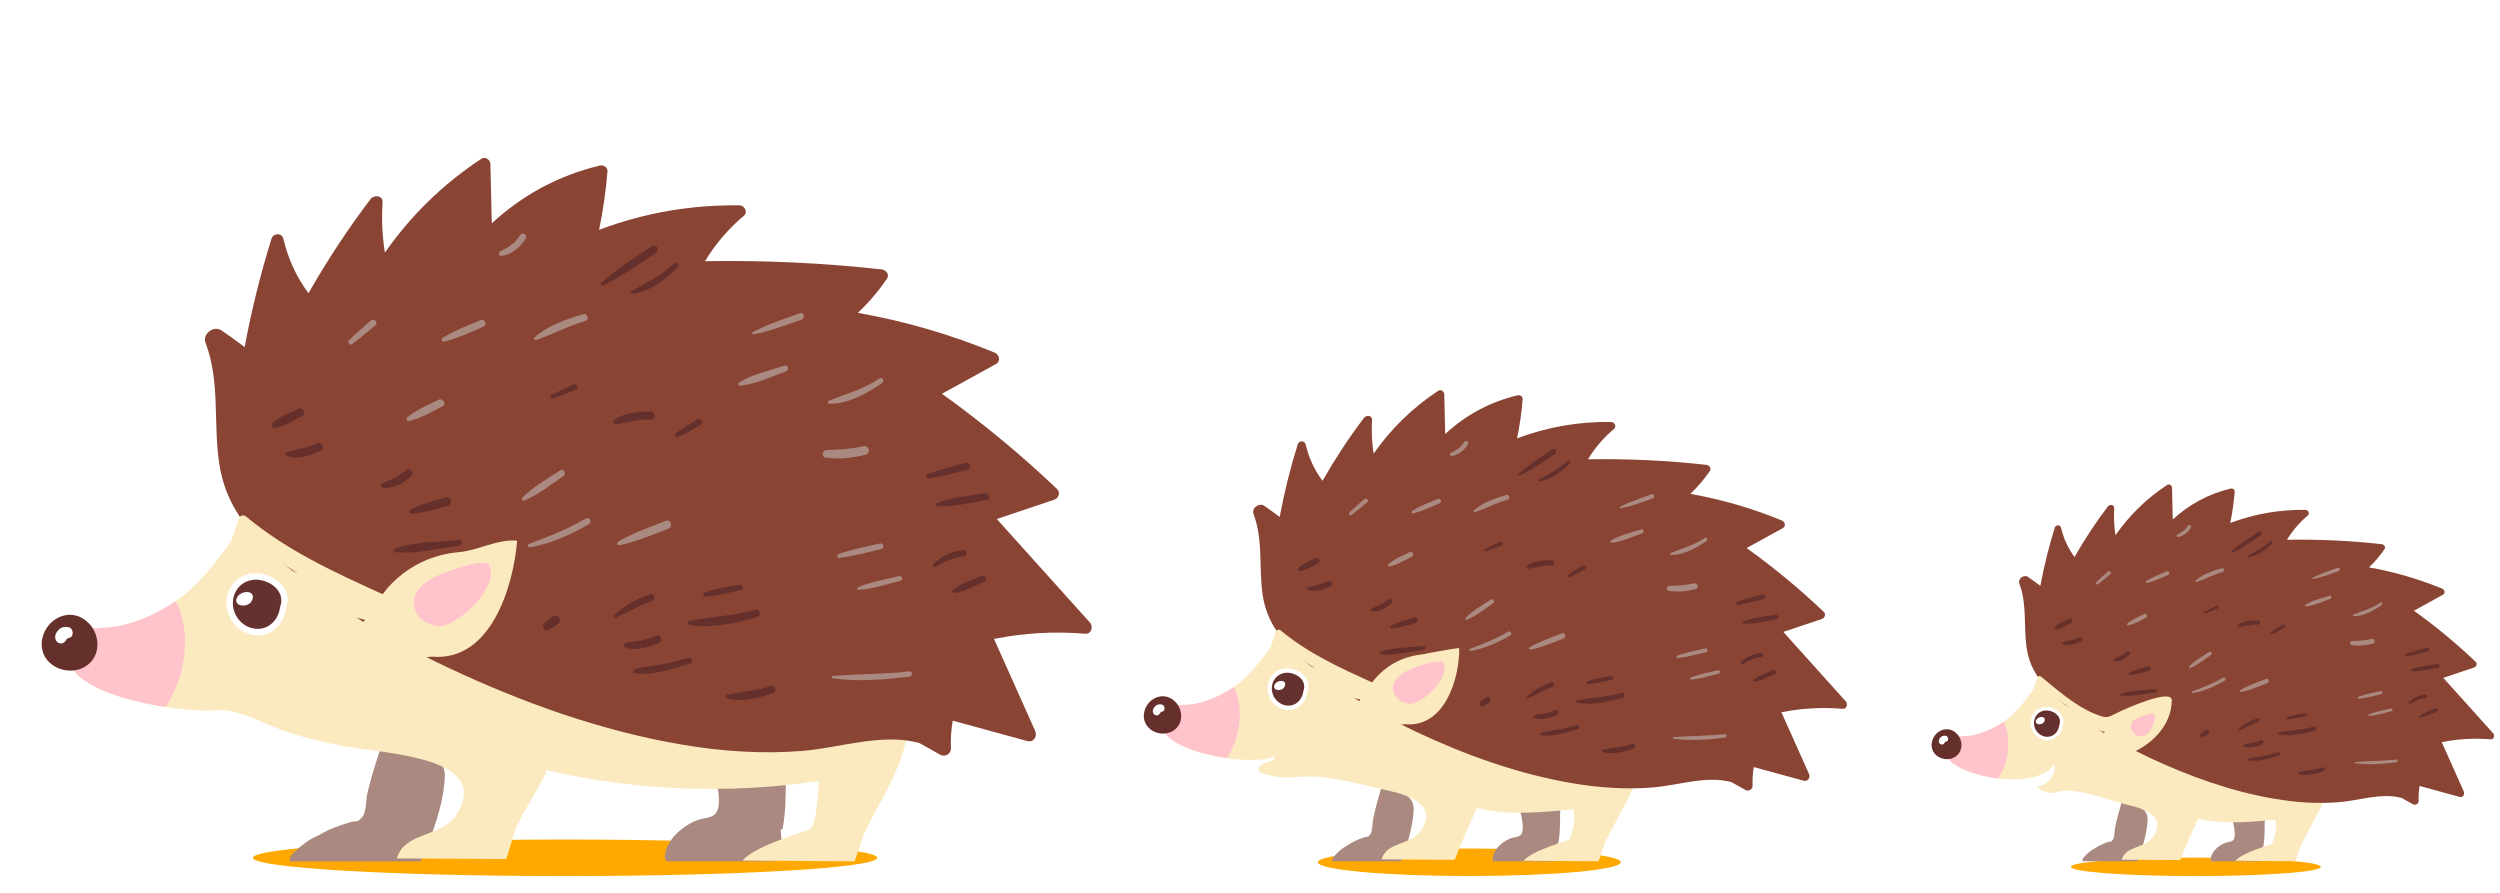 <?xml version="1.0" encoding="UTF-8"?> <svg xmlns="http://www.w3.org/2000/svg" xmlns:xlink="http://www.w3.org/1999/xlink" version="1.1" x="0px" y="0px" width="420px" height="150px" viewBox="0 0 420 150" style="enable-background:new 0 0 420 150;" xml:space="preserve"> <style type="text/css"> .Ð¢ÐµÐ½Ñ{fill:none;} .ÐÐ½ÐµÑÐ½ÐµÐµ_x0020_ÑÐ²ÐµÑÐµÐ½Ð¸Ðµ_x0020_5_x0020_pt_x002E_{fill:none;} .Ð¡Ð¸Ð½Ð¸Ð¹_x0020_Ð½ÐµÐ¾Ð½{fill:none;stroke:#8AACDA;stroke-width:7;stroke-linecap:round;stroke-linejoin:round;} .ÐÑÐ´ÐµÐ»ÐµÐ½Ð¸Ðµ_x0020_Ð¶ÐµÐ»ÑÑÐ¼{fill:url(#SVGID_1_);stroke:#FFFFFF;stroke-width:0.363;stroke-miterlimit:1;} .ÐÐ¶Ð°Ð¹Ð²_GS{fill:#FFDD00;} .ÐÐ»Ð¸ÑÐ°_GS{fill:#A6D0E4;} .st0{display:none;} .st1{display:inline;fill:url(#SVGID_2_);} .st2{fill:#FFA900;} .st3{fill:#AA8980;} .st4{fill:#FBEABF;} .st5{fill:#8A4434;} .st6{fill:#65302C;} .st7{fill:#FFC3CB;} .st8{fill:#FFFFFF;} .st9{fill:#65312E;} </style> <linearGradient id="SVGID_1_" gradientUnits="userSpaceOnUse" x1="0" y1="0" x2="6.123234e-17" y2="-1"> <stop offset="0" style="stop-color:#656565"></stop> <stop offset="0.618" style="stop-color:#1B1B1B"></stop> <stop offset="0.629" style="stop-color:#545454"></stop> <stop offset="0.983" style="stop-color:#3E3E3E"></stop> </linearGradient> <g id="Слой_1" class="st0"> <linearGradient id="SVGID_2_" gradientUnits="userSpaceOnUse" x1="184.806" y1="30.194" x2="163.398" y2="110.474"> <stop offset="0" style="stop-color:#B39609"></stop> <stop offset="1" style="stop-color:#588A23"></stop> </linearGradient> <path class="st1" d="M343.63,147.97c0,0-2.25,0.57-3.8,1.79c-0.2-1.71-1.64-3.46-2.31-4.2c0.21-1.98-0.16-3.9-0.16-3.9 s-2.41,0.41-4.34,1.55c-0.73-2.63-3.89-5.01-3.89-5.01s-0.72,0.93-1.38,2.21c0.31-1.62,0.13-3.23,0.13-3.23s-0.99,0.09-2.15,0.43 c1.39-1.87,0.99-5.48,0.99-5.48c0,0-0.63,0.05-1.49,0.26c-0.86,0.21-1.93,0.57-2.79,1.14c-0.07-1.27-0.35-2.31-0.35-2.31 s-0.82,0.2-1.8,0.62c0.44-0.64,0.69-1.13,0.69-1.13s-1.22-0.64-2.69-0.99c-0.82-0.2-1.72-0.3-2.52-0.14 c0.47-0.69,0.74-1.22,0.74-1.22s-1.82-0.96-3.67-1.16c0.18-1.93-0.51-4.05-0.51-4.05s-2.2,0.67-3.67,1.97 c-0.28-1.71-1.79-3.43-2.49-4.14c0.06-1-0.03-1.99-0.13-2.72c-0.11-0.72-0.23-1.19-0.23-1.19s-2.39,0.56-4.26,1.82 c-0.89-2.56-4.21-4.72-4.21-4.72s-0.66,0.97-1.25,2.29c0.21-1.63-0.06-3.22-0.06-3.22s-0.99,0.15-2.13,0.56 c1.28-1.94,0.65-5.5,0.65-5.5s-2.54,0.39-4.18,1.62c-0.13-1.28-0.46-2.32-0.46-2.32s-0.8,0.24-1.75,0.71 c0.4-0.67,0.63-1.17,0.63-1.17s-1.24-0.6-2.71-0.89c-0.82-0.16-1.74-0.19-2.53,0.01c0.43-0.71,0.66-1.26,0.66-1.26 s-1.88-0.83-3.75-0.92c0.06-1.93-0.76-3.99-0.76-3.99s-2.16,0.81-3.56,2.2c-0.39-1.68-2.01-3.29-2.75-3.95 c-0.01-2-0.59-3.88-0.59-3.88s-2.33,0.66-4.11,2.01c-0.51-1.27-1.59-2.44-2.59-3.24c-0.99-0.8-1.86-1.28-1.86-1.28 s-0.6,1-1.11,2.35c0.11-1.63-0.26-3.19-0.26-3.19s-0.98,0.21-2.1,0.7c1.16-2.01,0.32-5.51,0.32-5.51c0,0-2.52,0.55-4.09,1.88 c-0.21-1.27-0.6-2.28-0.6-2.28s-0.78,0.29-1.71,0.82c0.36-0.69,0.55-1.21,0.55-1.21s-1.28-0.52-2.77-0.71 c-0.83-0.11-1.73-0.12-2.51,0.13c0.38-0.74,0.59-1.3,0.59-1.3s-0.47-0.19-1.18-0.38c-0.71-0.19-1.64-0.4-2.58-0.38 c-0.05-1.93-1-3.92-1-3.92s-2.12,0.94-3.43,2.42c-0.49-1.65-2.21-3.14-3-3.76c-0.13-1.99-0.83-3.82-0.83-3.82c0,0-2.3,0.81-4,2.27 c-1.17-2.47-4.68-4.29-4.68-4.29s-0.54,1.04-0.97,2.42c0.01-0.83-0.09-1.63-0.21-2.23c-0.12-0.59-0.23-0.97-0.23-0.97 s-0.97,0.27-2.06,0.83c1.04-2.08-0.02-5.51-0.02-5.51s-2.49,0.71-3.97,2.13c-0.29-1.25-0.74-2.23-0.74-2.23s-0.77,0.34-1.66,0.92 c0.32-0.71,0.48-1.24,0.48-1.24s-1.31-0.43-2.81-0.53c-0.84-0.05-1.74,0-2.5,0.29c0.34-0.76,0.51-1.33,0.51-1.33 s-1.95-0.64-3.8-0.53c-0.08-0.97-0.38-1.95-0.66-2.69c-0.28-0.74-0.55-1.21-0.55-1.21s-2.06,1.07-3.28,2.63 c-0.59-1.61-2.4-2.99-3.23-3.56c-0.25-1.98-1.06-3.76-1.06-3.76s-2.24,0.95-3.85,2.52c-1.32-2.39-4.94-3.98-4.94-3.98 s-0.48,1.07-0.82,2.48c-0.08-1.65-0.62-3.18-0.62-3.18s-0.24,0.08-0.6,0.23c-0.37,0.16-0.87,0.4-1.4,0.71 c0.91-2.14-0.36-5.49-0.36-5.49s-2.44,0.86-3.84,2.37c-0.36-1.23-0.88-2.18-0.88-2.18s-0.74,0.38-1.6,1.02 c0.27-0.73,0.4-1.27,0.4-1.27s-1.34-0.35-2.84-0.36c-0.84,0-1.74,0.1-2.48,0.44c0.29-0.78,0.43-1.36,0.43-1.36 s-1.98-0.52-3.83-0.29c-0.14-0.97-0.5-1.93-0.83-2.65c-0.33-0.72-0.63-1.18-0.63-1.18s-1.99,1.19-3.11,2.82 c-0.69-1.58-2.58-2.84-3.44-3.35c-0.38-1.96-1.29-3.69-1.29-3.69s-2.18,1.09-3.69,2.75c-1.47-2.31-5.18-3.67-5.18-3.67 s-0.41,1.1-0.67,2.52c-0.09-0.82-0.29-1.61-0.48-2.18c-0.19-0.57-0.35-0.93-0.35-0.93s-0.93,0.39-1.94,1.07 c0.78-2.19-0.7-5.47-0.7-5.47s-2.38,1-3.68,2.6c-0.44-1.21-1.01-2.13-1.01-2.13s-0.72,0.43-1.53,1.12 c0.23-0.75,0.32-1.29,0.32-1.29s-1.35-0.27-2.85-0.18c-0.84,0.05-1.72,0.21-2.44,0.59c0.24-0.79,0.34-1.38,0.34-1.38 s-0.5-0.1-1.23-0.16c-0.73-0.05-1.68-0.09-2.61,0.11c-0.41-1.89-1.71-3.68-1.71-3.68s-1.91,1.31-2.92,3 c-0.79-1.53-2.75-2.69-3.64-3.15c-0.5-1.94-1.52-3.61-1.52-3.61s-2.11,1.22-3.5,2.96c-0.81-1.1-2.14-1.97-3.31-2.5 c-1.16-0.53-2.11-0.79-2.11-0.79s-0.34,1.12-0.5,2.55c-0.29-1.61-1.03-3.04-1.03-3.04s-0.9,0.44-1.87,1.18 c0.64-2.24-1.04-5.43-1.04-5.43c0,0-2.31,1.14-3.5,2.81c-0.51-1.18-1.14-2.07-1.14-2.07s-0.69,0.47-1.46,1.21 c0.18-0.76,0.24-1.31,0.24-1.31s-1.36-0.19-2.85-0.02c-0.84,0.11-1.71,0.34-2.41,0.78c0.19-0.81,0.25-1.4,0.25-1.4 s-2.04-0.23-3.85,0.25c-0.52-1.87-1.93-3.59-1.93-3.59s-1.81,1.42-2.72,3.17c-0.88-1.49-2.91-2.54-3.82-2.95 c-0.31-0.95-0.74-1.84-1.1-2.48c-0.36-0.63-0.64-1.03-0.64-1.03s-2.03,1.37-3.32,3.22c-1.76-2.08-5.62-2.92-5.62-2.92 s-0.27,1.14-0.34,2.58c-0.39-1.6-1.22-2.99-1.22-2.99s-0.87,0.49-1.78,1.29c0.49-2.27-1.38-5.38-1.38-5.38c0,0-0.56,0.31-1.25,0.87 c-0.69,0.55-1.52,1.31-2.07,2.19c-0.59-1.13-1.28-1.97-1.28-1.97s-0.66,0.52-1.38,1.31c0.13-0.77,0.15-1.32,0.15-1.32 s-1.38-0.08-2.86,0.2c-0.83,0.16-1.68,0.44-2.35,0.91c0.14-0.82,0.16-1.41,0.16-1.41S64.19,9.43,62.42,10 c-0.64-1.86-2.17-3.46-2.17-3.46s-1.72,1.55-2.51,3.36c-0.98-1.42-3.08-2.31-4.02-2.65c-0.75-1.86-1.98-3.38-1.98-3.38 s-1.93,1.48-3.09,3.39c-0.94-1.01-2.39-1.63-3.61-2.01c-1.22-0.38-2.2-0.52-2.2-0.52s-0.19,1.16-0.16,2.6 c-0.5-1.56-1.42-2.89-1.42-2.89S40.43,5,39.57,5.86c0.34-2.3-1.75-5.26-1.75-5.26s-2.14,1.42-3.1,3.24 c-0.66-1.11-1.41-1.88-1.41-1.88s-0.62,0.56-1.29,1.41c0.08-0.78,0.06-1.33,0.06-1.33s-1.38,0.01-2.84,0.4 c-0.82,0.22-1.65,0.56-2.28,1.07c0.08-0.83,0.06-1.42,0.06-1.42s-2.05,0.02-3.78,0.72c-0.39-0.89-0.98-1.73-1.49-2.33 c-0.5-0.6-0.91-0.97-0.91-0.97s-1.61,1.66-2.27,3.52c-1.08-1.35-3.23-2.09-4.19-2.37c-0.87-1.8-2.21-3.24-2.21-3.24 s-1.82,1.6-2.84,3.61c-2.03-1.81-5.98-2.1-5.98-2.1S3.25,0.09,3.39,1.53C2.96,0.46,2.34-0.47,2-0.94V150h341.97 c-0.02-0.26-0.04-0.51-0.07-0.73C343.78,148.5,343.63,147.97,343.63,147.97z"></path> </g> <g id="Слой_2"> <g> <g> <path class="st2" d="M42.49,144.11c0,1.69,23.48,3.07,52.44,3.07s52.44-1.37,52.44-3.07s-23.48-3.07-52.44-3.07 S42.49,142.41,42.49,144.11z"></path> <g> <path class="st3" d="M116.71,137.95c1.91-0.85,3.76-0.15,4.03-2.74c0.26-2.41-0.86-5.7-1.22-8.12c-0.12-0.75,0.3-1.47,1.14-1.49 c2.69-0.04,5.41-0.17,8.1-0.13c1.04,0.02,2.02-0.02,2.71,0.85c0.93,1.14,0.54,3.07,0.54,4.39c0.01,2.77-0.01,5.52-0.47,8.24 c-0.04,0.25-0.19,0.4-0.39,0.49c0.11,1.28,0.21,2.55,0.34,3.82c0.03,0.33-0.29,0.65-0.62,0.7c-0.1,0.36-0.38,0.65-0.77,0.74 h-18.08c-0.21-0.2-0.36-0.48-0.34-0.78C111.91,141.23,114.36,139,116.71,137.95z"></path> <path class="st3" d="M49.15,143.44c1.4-1.41,2.83-2.48,4.51-3.17c1.48-0.93,3.12-1.51,5.13-2.13c1.25-0.39,1.09,0.26,2.1-0.91 c0.63-0.73,0.62-3.12,0.85-4.05c0.7-2.96,1.63-5.83,2.63-8.7c0.26-0.74,0.95-0.96,1.64-0.66c3.2,1.37,8.91,2.48,8.72,6.72 c-0.2,4.6-2.1,9.74-4.05,14.17H48.67C48.64,144.27,48.78,143.81,49.15,143.44z"></path> <path class="st4" d="M12.85,106.68c1.22-1.65,4.64-0.8,8.09-1.72c4.22-1.13,8.18-3.26,11.39-6.23 c6.66-6.15,10.15-15.58,17.9-20.31c13.35-8.17,35.33-2.95,49.36,0.33c15.61,3.64,34.3,8,45.29,20.7 c5.35,6.19,8.85,15.54,7.56,23.76c-0.96,6.07-4.45,11.02-7.07,16.44c-0.53,1.11-1.09,3.29-1.81,5.05l-18.81-0.12 c2.29-2.73,11.38-5.03,11.57-5.42c0.96-2.05,1.05-5.29,1.26-7.95c-15.37,2.26-30.81,1.63-45.9-1.84 c0.07,0.18,0.08,0.41-0.04,0.63c-1.55,3.08-3.51,5.99-4.94,9.11c-0.48,1.03-1.03,3.53-1.67,5.21l-18.37-0.11 c1.38-4.6,7.52-3.4,10.05-7.42c6.32-10.04-13.59-10.22-19.72-11.56c-3.52-0.77-7.05-1.55-10.4-2.87 c-3.51-1.39-7.02-3.41-10.78-3.02C31.2,119.83,5.32,116.64,12.85,106.68z"></path> <path class="st5" d="M37.2,55.5c1.33,0.9,2.61,1.85,3.9,2.81c1.15-6.16,2.65-12.25,4.52-18.23c0.29-0.93,1.72-1.02,1.97,0 c0.83,3.43,2.18,6.4,4.23,9.18c3.15-5.49,6.59-10.77,10.43-15.81c0.58-0.77,2.09-0.65,2.02,0.55c-0.18,2.88-0.05,5.65,0.39,8.44 c4.38-6.26,9.77-11.52,16.2-15.76c0.67-0.44,1.51,0.15,1.53,0.88c0.08,3.32,0.15,6.64,0.23,9.96 c5.18-4.78,11.21-8.04,18.17-9.71c0.59-0.14,1.32,0.29,1.27,0.97c-0.27,3.33-0.74,6.58-1.41,9.83 c7.62-2.86,15.43-4.22,23.61-4.11c0.82,0.01,1.42,1.14,0.72,1.74c-2.64,2.24-4.77,4.73-6.54,7.64 c9.93-0.17,19.81,0.29,29.68,1.38c0.71,0.08,1.38,0.84,0.89,1.56c-1.46,2.13-3.05,4-4.88,5.74c7.89,1.4,15.52,3.61,22.95,6.67 c0.78,0.32,1.12,1.44,0.25,1.92c-3.03,1.67-6.06,3.33-9.08,5c6.81,4.9,13.26,10.21,19.34,16.01c0.61,0.58,0.27,1.54-0.47,1.79 c-3.22,1.08-6.44,2.16-9.66,3.24c5.22,5.81,10.45,11.61,15.67,17.42c0.58,0.64,0.23,1.94-0.77,1.86 c-5.22-0.43-10.27-0.15-15.37,0.87l6.92,15.45c0.4,0.89-0.26,2-1.31,1.71c-4.18-1.14-8.36-2.28-12.54-3.43 c-0.27,1.55-0.37,3.11-0.3,4.68c0,0.93-1.02,1.49-1.81,1.04c-1.16-0.65-2.33-1.31-3.49-1.96c-6.23-1.72-13.24,0.78-19.55,1.31 c-6.77,0.57-13.51,0.1-20.2-1.02c-13.61-2.29-26.93-7.07-39.4-12.94c-11.27-5.31-22.37-12.09-31.28-20.9 c-3.9-3.86-6.42-8.07-7.22-13.55c-0.99-6.75,0.19-13.64-2.28-20.15C33.95,56.09,35.93,54.64,37.2,55.5z"></path> <path class="st3" d="M138.83,75.62c2.1-0.08,4.17-0.18,6.22-0.66c0.93-0.22,1.32,1.2,0.39,1.43c-2.25,0.56-4.49,0.82-6.78,0.47 C137.94,76.75,138.16,75.65,138.83,75.62z"></path> <path class="st3" d="M139.28,67.31c2.95-1.2,5.78-1.89,8.47-3.73c0.47-0.32,0.9,0.44,0.44,0.76c-2.47,1.74-5.72,3.54-8.84,3.49 C139.03,67.82,139.02,67.42,139.28,67.31z"></path> <path class="st3" d="M124.22,64.23c2.2-1.39,5.1-1.98,7.56-2.8c0.62-0.2,0.87,0.76,0.27,0.97c-2.44,0.86-5.08,2.14-7.67,2.39 C124.06,64.82,123.99,64.37,124.22,64.23z"></path> <path class="st3" d="M89.81,56.67c2.24-2,5.34-3.05,8.18-3.89c0.75-0.22,1.07,0.95,0.32,1.16c-2.86,0.81-5.44,2.22-8.23,3.19 C89.82,57.22,89.61,56.85,89.81,56.67z"></path> <path class="st3" d="M74.38,56.74c2.05-1.23,4.23-2.07,6.43-2.99c0.62-0.26,1.09,0.83,0.46,1.1c-2.19,0.95-4.31,1.94-6.62,2.56 C74.26,57.52,74.02,56.96,74.38,56.74z"></path> <path class="st3" d="M58.64,57.15c1.17-1.16,2.42-2.23,3.66-3.3c0.54-0.46,1.32,0.32,0.78,0.78c-1.29,1.1-2.57,2.18-3.93,3.19 C58.76,58.11,58.3,57.48,58.64,57.15z"></path> <path class="st3" d="M140.89,93.08c2.23-0.8,4.61-1.23,6.92-1.77c0.61-0.14,0.88,0.8,0.26,0.94c-2.35,0.54-4.7,1.2-7.1,1.47 C140.59,93.77,140.56,93.2,140.89,93.08z"></path> <path class="st3" d="M144.11,98.7c2.14-0.99,4.66-1.35,6.94-1.92c0.52-0.13,0.74,0.67,0.22,0.8c-2.29,0.55-4.7,1.4-7.05,1.51 C144.02,99.11,143.92,98.79,144.11,98.7z"></path> <path class="st3" d="M139.91,113.56c4.29-0.34,8.58-0.27,12.86-0.77c0.58-0.07,0.57,0.84,0,0.9c-4.26,0.48-8.66,0.89-12.92,0.26 C139.61,113.92,139.7,113.57,139.91,113.56z"></path> <path class="st3" d="M103.84,90.99c2.53-1.49,5.33-2.42,8.06-3.49c0.83-0.32,1.2,1.02,0.37,1.33c-2.7,1.02-5.35,2.18-8.18,2.76 C103.74,91.66,103.51,91.19,103.84,90.99z"></path> <path class="st3" d="M88.88,91.38c3.28-1.22,6.5-2.49,9.53-4.27c0.6-0.35,1.15,0.58,0.55,0.93c-3.1,1.8-6.37,3.27-9.91,3.92 C88.65,92.03,88.51,91.51,88.88,91.38z"></path> <path class="st3" d="M87.76,83.62c1.78-1.87,4.2-3.16,6.33-4.59c0.59-0.4,1.14,0.56,0.56,0.95c-2.12,1.44-4.22,3.17-6.61,4.12 C87.76,84.21,87.57,83.81,87.76,83.62z"></path> <path class="st3" d="M68.39,70.14c1.5-1.31,3.52-2.08,5.29-2.98c0.74-0.37,1.39,0.75,0.65,1.11c-1.78,0.87-3.64,2.05-5.59,2.46 C68.42,70.79,68.11,70.38,68.39,70.14z"></path> <path class="st3" d="M84,42.26c1.38-0.7,2.58-1.39,3.38-2.76c0.36-0.62,1.32-0.05,0.95,0.56c-0.89,1.47-2.38,2.78-4.14,2.93 C83.81,43.02,83.66,42.43,84,42.26z"></path> <path class="st3" d="M126.44,55.82c2.48-1.36,5.29-2.22,7.94-3.19c0.67-0.24,0.97,0.84,0.29,1.07c-2.64,0.9-5.34,1.98-8.09,2.47 C126.39,56.2,126.24,55.93,126.44,55.82z"></path> <path class="st6" d="M157.5,84.47c2.53-0.95,5.36-1.18,8.01-1.62c0.74-0.12,1.06,1.01,0.31,1.14c-2.69,0.45-5.49,1.18-8.24,1.1 C157.21,85.08,157.17,84.6,157.5,84.47z"></path> <path class="st6" d="M155.88,79.63c2.08-0.75,4.22-1.3,6.36-1.88c0.73-0.2,1.05,0.95,0.31,1.14c-2.14,0.56-4.27,1.14-6.46,1.51 C155.58,80.49,155.39,79.8,155.88,79.63z"></path> <path class="st6" d="M115.71,104.32c3.72-0.77,7.47-0.81,11.17-1.86c0.78-0.22,1.11,0.99,0.33,1.21c-3.58,1-7.8,2.02-11.51,1.26 C115.41,104.86,115.41,104.38,115.71,104.32z"></path> <path class="st6" d="M118.38,99.53c1.82-0.72,3.92-0.92,5.84-1.3c0.6-0.12,0.86,0.8,0.25,0.92c-1.95,0.39-4.01,1.02-6,1.05 C118.06,100.2,118.04,99.66,118.38,99.53z"></path> <path class="st6" d="M103.23,70.49c1.73-1.17,4.09-1.39,6.13-1.33c0.86,0.02,0.86,1.37,0,1.33c-2.04-0.08-3.82,0.46-5.78,0.83 C103.07,71.41,102.79,70.78,103.23,70.49z"></path> <path class="st6" d="M92.6,66.38c1.21-0.61,2.43-1.2,3.66-1.77c0.66-0.3,1.07,0.65,0.39,0.92c-1.26,0.5-2.52,0.97-3.8,1.43 C92.51,67.07,92.29,66.54,92.6,66.38z"></path> <path class="st6" d="M160.07,99.12c1.35-1.11,3.18-1.67,4.77-2.37c0.65-0.28,1.21,0.67,0.56,0.95c-1.6,0.69-3.3,1.68-5.04,1.92 C160.11,99.66,159.81,99.34,160.07,99.12z"></path> <path class="st6" d="M156.78,94.73c1.41-1.33,3.04-2.07,4.96-2.33c0.77-0.1,0.93,0.96,0.14,1.06c-1.66,0.21-3.29,0.89-4.69,1.8 C156.87,95.48,156.5,95,156.78,94.73z"></path> <path class="st6" d="M66.41,92.13c3.26-1.16,7.35-1.06,10.78-1.45c0.63-0.07,0.62,0.9,0,0.98c-3.39,0.42-7.29,1.47-10.7,1.11 C66.13,92.73,66.05,92.26,66.41,92.13z"></path> <path class="st6" d="M68.99,85.62c1.84-0.97,3.89-1.47,5.87-2.06c0.9-0.27,1.29,1.16,0.39,1.41c-2,0.54-4,1.19-6.07,1.33 C68.81,86.32,68.67,85.78,68.99,85.62z"></path> <path class="st6" d="M64.15,81.27c1.42-0.72,2.84-1.12,4.02-2.26c0.62-0.59,1.57,0.36,0.94,0.94c-1.29,1.18-3.06,2.27-4.88,1.98 C63.93,81.89,63.89,81.41,64.15,81.27z"></path> <path class="st6" d="M48.18,75.99c1.68-0.58,3.41-0.72,5.04-1.52c0.81-0.4,1.52,0.83,0.71,1.21c-1.75,0.84-3.83,1.58-5.75,0.91 C47.88,76.49,47.88,76.09,48.18,75.99z"></path> <path class="st6" d="M45.78,71.11c1.07-1.11,2.91-1.72,4.27-2.42c0.81-0.41,1.52,0.81,0.71,1.21c-1.44,0.72-3.02,1.82-4.64,2.04 C45.68,72.01,45.52,71.39,45.78,71.11z"></path> <path class="st6" d="M106.6,112.46c1.45-0.5,3.03-0.54,4.53-0.83c1.52-0.29,3.02-0.67,4.5-1.12c0.64-0.19,0.91,0.8,0.27,0.99 c-2.83,0.88-6.31,2.05-9.3,1.58C106.25,113.04,106.32,112.56,106.6,112.46z"></path> <path class="st6" d="M104.98,108.09c0.87-0.35,1.76-0.3,2.67-0.48c0.91-0.18,1.78-0.46,2.64-0.82c0.77-0.32,1.13,0.95,0.35,1.26 c-1.66,0.66-4.02,1.44-5.74,0.66C104.6,108.57,104.74,108.18,104.98,108.09z"></path> <path class="st6" d="M103.21,103.31c1.69-1.65,3.81-2.67,6-3.49c0.73-0.27,1.05,0.9,0.32,1.16c-2.08,0.74-4,1.81-5.99,2.76 C103.27,103.87,102.97,103.54,103.21,103.31z"></path> <path class="st6" d="M91.42,104.71c0.42-0.47,1.02-0.8,1.52-1.17c0.8-0.57,1.6,0.78,0.77,1.32c-0.53,0.35-1.04,0.74-1.64,0.98 C91.4,106.1,91.01,105.16,91.42,104.71z"></path> <path class="st6" d="M122.14,116.72c2.48-0.58,4.96-0.64,7.39-1.48c0.76-0.26,1.1,0.95,0.33,1.21 c-2.39,0.82-5.23,1.56-7.73,0.85C121.86,117.22,121.84,116.79,122.14,116.72z"></path> <path class="st6" d="M113.47,72.9c1.09-0.99,2.42-1.67,3.68-2.42c0.59-0.35,1.12,0.57,0.53,0.91c-1.27,0.74-2.51,1.57-3.91,2.03 C113.48,73.53,113.24,73.11,113.47,72.9z"></path> <path class="st6" d="M106.09,48.93c2.53-1.49,5.03-2.59,7.17-4.68c0.4-0.4,1.02,0.22,0.62,0.62c-2.05,2.08-4.69,4.13-7.67,4.5 C105.96,49.41,105.9,49.04,106.09,48.93z"></path> <path class="st6" d="M101.03,47.51c2.57-2.36,5.62-4.22,8.5-6.17c0.71-0.48,1.39,0.68,0.67,1.15c-2.87,1.89-5.73,3.97-8.85,5.44 C101.1,48.05,100.79,47.73,101.03,47.51z"></path> <path class="st4" d="M40.16,87.09c0.19-0.52,0.75-0.66,1.18-0.31c6.98,5.79,14.88,9.37,22.95,13.05 c1.91-2.63,4.7-4.71,7.63-5.86c1.33-0.53,3.27-1.06,5.18-1.21c3.19-0.26,6.5-2.25,9.78-1.92c-0.64,7.7-4.41,20.39-14.35,19.47 c-2.45,0.37-4.94,0.01-7.24-0.92c-0.6,2.08-3.89,1.18-3.25-0.89c0.08-0.27,0.19-0.53,0.28-0.79c-0.38-0.27-0.75-0.56-1.11-0.87 c-0.55-0.48-0.73-1.59-0.28-2.2c0.13-0.17,0.26-0.34,0.4-0.51c-3.91-0.87-7.72-2.47-11.3-4.15c-3.34-1.57-8.78-3.85-9.62-7.9 c-0.15-0.74,0.64-1.14,1.2-0.7c2.6,2.05,5.44,3.61,8.4,4.93c-2.47-1.55-4.71-3.26-6.74-5.36c-1.82-1.88-1.28-2.09-2.82-0.58 c-0.98,0.96-1.56,3.61-2.17,4.79c-0.16,0.31-0.63,0.09-0.55-0.23C38.35,92.23,39.22,89.68,40.16,87.09z"></path> <path class="st7" d="M80.86,94.55c0.64-0.03,1.11,0.07,1.28,0.36c1.98,3.48-5.22,10.37-8.34,10.28 c-2.11-0.07-4.24-1.61-4.29-3.82c-0.05-2.46,2.34-3.99,4.34-4.83C74.67,96.2,78.72,94.65,80.86,94.55z"></path> <g> <path class="st8" d="M41.67,96.46c3.3-0.85,7.77,1.91,6.42,5.57c-0.12,1.12-0.56,2.21-1.27,3.05 c-2.17,2.59-5.93,1.97-7.77-0.63C37.03,101.61,38.14,97.36,41.67,96.46z"></path> <path class="st9" d="M41.99,97.51c2.61-0.67,6.15,1.52,5.08,4.41c-0.1,0.88-0.44,1.75-1.01,2.42c-1.72,2.05-4.7,1.56-6.15-0.5 C38.32,101.59,39.19,98.23,41.99,97.51z"></path> <path class="st8" d="M39.76,100.52c0.18-0.5,0.65-0.83,1.15-0.98c0.89-0.26,1.88,0.08,1.48,1.21 C41.87,102.2,39.23,102,39.76,100.52z"></path> </g> <path class="st7" d="M12.85,106.68c1.22-1.65,4.64-0.8,8.09-1.72c3.03-0.81,5.93-2.15,8.51-3.94c0.37,0.43,0.65,1.01,0.82,1.54 c1.69,5.4,0.63,11.49-2.45,16.22C19.05,117.42,7.49,113.77,12.85,106.68z"></path> <path class="st6" d="M9.95,103.68c1.53-0.69,3.28-0.46,4.55,0.65c0.02,0.02,0.04,0.04,0.06,0.06c1.86,1.5,2.45,4.49,0.99,6.47 c-1.7,2.31-5.27,2.35-7.28,0.4C5.88,108.93,7.1,104.97,9.95,103.68z"></path> <path class="st8" d="M9.85,105.8c0.47-0.46,1.06-0.57,1.69-0.43c0.86,0.19,0.94,1.69,0,1.82c-0.36,0.05-0.32,0.18-0.51,0.47 c-0.45,0.67-1.43,0.55-1.69-0.22C9.13,106.85,9.42,106.22,9.85,105.8z"></path> </g> </g> <g> <path class="st2" d="M221.39,144.86c0,1.28,11.39,2.31,25.45,2.31s25.45-1.04,25.45-2.31c0-1.28-11.39-2.31-25.45-2.31 S221.39,143.58,221.39,144.86z"></path> <g> <path class="st3" d="M253.56,140.93c1.06-0.47,2.1-0.08,2.25-1.53c0.14-1.35-0.48-3.18-0.68-4.53 c-0.07-0.42,0.17-0.82,0.63-0.83c1.5-0.02,3.02-0.1,4.52-0.07c0.58,0.01,1.12-0.01,1.51,0.47c0.52,0.63,0.3,1.71,0.3,2.45 c0.01,1.54-0.01,3.08-0.26,4.6c-0.02,0.14-0.11,0.22-0.22,0.28c0.06,0.71,0.12,1.42,0.19,2.13c0.02,0.19-0.16,0.36-0.35,0.39 c-0.05,0.2-0.21,0.36-0.43,0.41h-10.09c-0.12-0.11-0.2-0.27-0.19-0.44C250.88,142.76,252.25,141.52,253.56,140.93z"></path> <path class="st3" d="M224.07,143.93c0.74-0.87,1.49-1.52,2.37-1.94c0.78-0.57,1.64-0.93,2.7-1.31c0.66-0.24,0.57,0.16,1.1-0.56 c0.33-0.45,0.33-1.91,0.44-2.48c0.37-1.81,0.86-3.57,1.38-5.33c0.14-0.45,0.5-0.59,0.86-0.41c1.68,0.84,4.68,1.52,4.58,4.12 c-0.11,2.82-1.1,5.97-2.13,8.68h-11.57C223.8,144.43,223.88,144.16,224.07,143.93z"></path> <path class="st4" d="M196.07,119.24c0.82-1.11,3.1-0.53,5.42-1.15c2.83-0.76,5.48-2.18,7.63-4.17 c4.46-4.12,6.8-10.43,11.98-13.6c5.17-3.16,11.71-3.23,17.55-2.66c3.14,0.31,6.2,1.15,9.32,1.49c3.08,0.33,5.72,0.31,8.7,1.58 c5.94,2.54,11.48,6.36,15.13,11.68c2.98,4.34,4.71,9.94,3.94,15.22c-0.7,4.8-3.91,9.35-5.98,13.68 c-0.36,0.74-0.73,2.21-1.21,3.38l-12.6-0.08c1.53-1.83,7.62-3.37,7.75-3.63c0.64-1.37,1.02-3.64,0.59-5.01 c-5.54,0.52-10.64,1.04-16.17-0.2c-1.33,2.94-2.57,5.68-3.72,8.68l-12.3-0.08c0.92-3.08,5.03-2.27,6.73-4.97 c2.58-4.09-2-5.77-5.28-6.5c-4.17-0.93-9.95-2.56-14.11-2.45c-0.84,0.02-1.68,0.12-2.52,0.15c-1.64,0.05-3.3-0.18-4.86-0.69 c-0.18-0.06-0.38-0.13-0.51-0.28c-0.47-0.53,0.31-1.29,1-1.46c0.69-0.17,1.61-0.4,1.64-1.11 C210.12,129.07,190.93,126.05,196.07,119.24z"></path> <path class="st5" d="M212.38,84.97c0.89,0.6,1.75,1.24,2.61,1.88c0.77-4.13,1.77-8.2,3.03-12.21c0.19-0.62,1.15-0.68,1.32,0 c0.55,2.3,1.46,4.28,2.84,6.14c2.11-3.68,4.41-7.21,6.98-10.59c0.39-0.51,1.4-0.43,1.35,0.37c-0.12,1.93-0.03,3.78,0.26,5.65 c2.93-4.19,6.54-7.71,10.85-10.56c0.45-0.29,1.01,0.1,1.02,0.59c0.05,2.22,0.1,4.45,0.15,6.67c3.47-3.2,7.51-5.38,12.17-6.5 c0.39-0.09,0.89,0.2,0.85,0.65c-0.18,2.23-0.49,4.4-0.94,6.58c5.1-1.91,10.33-2.83,15.81-2.75c0.55,0.01,0.95,0.77,0.48,1.16 c-1.77,1.5-3.2,3.17-4.38,5.11c6.65-0.11,13.26,0.19,19.87,0.93c0.47,0.05,0.93,0.56,0.6,1.04c-0.98,1.42-2.04,2.68-3.27,3.84 c5.28,0.94,10.39,2.42,15.37,4.47c0.52,0.21,0.75,0.97,0.17,1.28c-2.03,1.12-4.06,2.23-6.08,3.35 c4.56,3.28,8.88,6.84,12.95,10.72c0.41,0.39,0.18,1.03-0.32,1.2c-2.16,0.72-4.31,1.45-6.47,2.17c3.5,3.89,6.99,7.78,10.49,11.67 c0.39,0.43,0.16,1.3-0.52,1.25c-3.49-0.29-6.88-0.1-10.29,0.58l4.63,10.35c0.27,0.59-0.17,1.34-0.88,1.15 c-2.8-0.76-5.6-1.53-8.39-2.29c-0.18,1.04-0.25,2.08-0.2,3.14c0,0.62-0.68,1-1.21,0.7c-0.78-0.44-1.56-0.87-2.34-1.31 c-4.17-1.15-8.86,0.52-13.09,0.88c-4.53,0.38-9.05,0.07-13.53-0.68c-9.12-1.53-18.04-4.74-26.38-8.67 c-7.55-3.55-14.98-8.1-20.94-13.99c-2.61-2.58-4.3-5.4-4.83-9.07c-0.66-4.52,0.13-9.13-1.52-13.49 C210.21,85.37,211.53,84.4,212.38,84.97z"></path> <path class="st3" d="M280.43,98.44c1.4-0.05,2.79-0.12,4.17-0.44c0.62-0.14,0.89,0.8,0.26,0.96c-1.51,0.38-3,0.55-4.54,0.31 C279.84,99.19,279.98,98.46,280.43,98.44z"></path> <path class="st3" d="M280.73,92.88c1.98-0.8,3.87-1.27,5.67-2.5c0.31-0.22,0.6,0.29,0.3,0.51c-1.66,1.16-3.83,2.37-5.92,2.34 C280.57,93.22,280.56,92.95,280.73,92.88z"></path> <path class="st3" d="M270.65,90.81c1.48-0.93,3.42-1.33,5.06-1.87c0.41-0.14,0.58,0.51,0.18,0.65c-1.64,0.57-3.4,1.43-5.14,1.6 C270.54,91.21,270.49,90.91,270.65,90.81z"></path> <path class="st3" d="M247.61,85.75c1.5-1.34,3.58-2.04,5.47-2.6c0.5-0.15,0.71,0.64,0.21,0.78c-1.92,0.55-3.64,1.49-5.51,2.13 C247.61,86.12,247.47,85.87,247.61,85.75z"></path> <path class="st3" d="M237.27,85.8c1.37-0.82,2.84-1.39,4.31-2c0.42-0.18,0.73,0.56,0.31,0.74c-1.47,0.63-2.89,1.3-4.43,1.71 C237.19,86.32,237.04,85.94,237.27,85.8z"></path> <path class="st3" d="M226.73,86.07c0.79-0.78,1.62-1.49,2.45-2.21c0.36-0.31,0.89,0.22,0.52,0.52 c-0.86,0.73-1.72,1.46-2.63,2.14C226.81,86.72,226.51,86.3,226.73,86.07z"></path> <path class="st3" d="M281.81,110.13c1.5-0.54,3.09-0.82,4.63-1.19c0.41-0.1,0.59,0.54,0.17,0.63c-1.57,0.36-3.15,0.81-4.75,0.98 C281.61,110.59,281.59,110.21,281.81,110.13z"></path> <path class="st3" d="M283.97,113.89c1.44-0.66,3.12-0.9,4.65-1.28c0.35-0.09,0.49,0.45,0.15,0.54 c-1.53,0.37-3.15,0.94-4.72,1.01C283.9,114.17,283.84,113.95,283.97,113.89z"></path> <path class="st3" d="M281.15,123.84c2.87-0.23,5.74-0.18,8.61-0.52c0.39-0.04,0.38,0.56,0,0.61c-2.85,0.32-5.8,0.59-8.65,0.17 C280.96,124.08,281.01,123.86,281.15,123.84z"></path> <path class="st3" d="M257,108.74c1.7-1,3.57-1.62,5.4-2.34c0.55-0.22,0.8,0.68,0.25,0.89c-1.81,0.68-3.58,1.46-5.48,1.84 C256.93,109.18,256.78,108.87,257,108.74z"></path> <path class="st3" d="M246.98,108.99c2.2-0.81,4.35-1.67,6.38-2.86c0.4-0.24,0.77,0.39,0.37,0.62c-2.08,1.2-4.26,2.19-6.64,2.62 C246.83,109.43,246.74,109.08,246.98,108.99z"></path> <path class="st3" d="M246.23,103.8c1.19-1.25,2.82-2.12,4.24-3.08c0.4-0.27,0.77,0.37,0.37,0.64c-1.42,0.96-2.82,2.12-4.43,2.76 C246.23,104.2,246.11,103.92,246.23,103.8z"></path> <path class="st3" d="M233.26,94.77c1.01-0.88,2.36-1.39,3.54-2c0.49-0.25,0.93,0.5,0.43,0.74c-1.19,0.58-2.43,1.37-3.74,1.65 C233.28,95.21,233.07,94.94,233.26,94.77z"></path> <path class="st3" d="M243.72,76.11c0.92-0.47,1.73-0.93,2.26-1.85c0.24-0.41,0.89-0.04,0.64,0.37c-0.6,0.98-1.59,1.86-2.77,1.96 C243.59,76.61,243.49,76.22,243.72,76.11z"></path> <path class="st3" d="M272.14,85.18c1.66-0.91,3.54-1.49,5.32-2.14c0.45-0.16,0.65,0.56,0.2,0.71c-1.77,0.6-3.57,1.32-5.41,1.65 C272.1,85.44,272,85.25,272.14,85.18z"></path> <path class="st6" d="M292.93,104.37c1.69-0.64,3.59-0.79,5.36-1.09c0.5-0.08,0.71,0.68,0.21,0.76c-1.8,0.3-3.68,0.79-5.52,0.74 C292.74,104.78,292.71,104.45,292.93,104.37z"></path> <path class="st6" d="M291.85,101.12c1.4-0.51,2.82-0.87,4.26-1.26c0.49-0.13,0.7,0.63,0.21,0.76c-1.44,0.38-2.86,0.76-4.32,1.01 C291.65,101.7,291.52,101.24,291.85,101.12z"></path> <path class="st6" d="M264.95,117.66c2.49-0.52,5.01-0.54,7.48-1.25c0.52-0.15,0.74,0.66,0.22,0.81 c-2.39,0.67-5.22,1.35-7.71,0.84C264.75,118.02,264.75,117.7,264.95,117.66z"></path> <path class="st6" d="M266.74,114.45c1.22-0.49,2.63-0.62,3.91-0.87c0.4-0.08,0.57,0.54,0.17,0.62c-1.31,0.26-2.68,0.68-4.02,0.7 C266.53,114.9,266.51,114.54,266.74,114.45z"></path> <path class="st6" d="M256.59,95c1.16-0.79,2.74-0.93,4.11-0.89c0.57,0.02,0.57,0.92,0,0.89c-1.36-0.06-2.56,0.31-3.87,0.56 C256.49,95.62,256.3,95.2,256.59,95z"></path> <path class="st6" d="M249.48,92.25c0.81-0.41,1.62-0.8,2.45-1.19c0.44-0.2,0.71,0.44,0.26,0.61c-0.84,0.33-1.69,0.65-2.55,0.96 C249.42,92.72,249.26,92.36,249.48,92.25z"></path> <path class="st6" d="M294.66,114.18c0.9-0.74,2.13-1.12,3.2-1.59c0.43-0.19,0.81,0.45,0.37,0.64c-1.07,0.46-2.21,1.13-3.37,1.29 C294.68,114.54,294.48,114.32,294.66,114.18z"></path> <path class="st6" d="M292.45,111.24c0.94-0.89,2.03-1.39,3.32-1.56c0.52-0.07,0.62,0.64,0.1,0.71c-1.11,0.14-2.21,0.6-3.14,1.21 C292.51,111.74,292.27,111.42,292.45,111.24z"></path> <path class="st6" d="M231.94,109.5c2.19-0.78,4.92-0.71,7.22-0.97c0.42-0.05,0.41,0.6,0,0.66c-2.27,0.28-4.88,0.98-7.16,0.74 C231.75,109.9,231.7,109.58,231.94,109.5z"></path> <path class="st6" d="M233.66,105.13c1.23-0.65,2.6-0.98,3.93-1.38c0.6-0.18,0.87,0.78,0.26,0.94c-1.34,0.36-2.68,0.79-4.07,0.89 C233.54,105.61,233.45,105.24,233.66,105.13z"></path> <path class="st6" d="M230.43,102.23c0.95-0.48,1.9-0.75,2.69-1.51c0.42-0.4,1.05,0.24,0.63,0.63c-0.86,0.79-2.05,1.52-3.26,1.33 C230.28,102.64,230.25,102.32,230.43,102.23z"></path> <path class="st6" d="M219.73,98.69c1.13-0.39,2.29-0.48,3.37-1.02c0.54-0.27,1.02,0.55,0.48,0.81 c-1.17,0.56-2.57,1.06-3.85,0.61C219.53,99.03,219.53,98.76,219.73,98.69z"></path> <path class="st6" d="M218.13,95.42c0.72-0.75,1.95-1.16,2.86-1.62c0.54-0.27,1.02,0.54,0.48,0.81c-0.96,0.48-2.02,1.22-3.1,1.36 C218.06,96.02,217.95,95.61,218.13,95.42z"></path> <path class="st6" d="M258.85,123.11c0.97-0.33,2.03-0.36,3.04-0.56c1.02-0.19,2.02-0.45,3.01-0.75 c0.43-0.13,0.61,0.53,0.18,0.66c-1.9,0.59-4.23,1.37-6.23,1.06C258.62,123.5,258.66,123.17,258.85,123.11z"></path> <path class="st6" d="M257.76,120.18c0.58-0.23,1.18-0.2,1.79-0.32c0.61-0.12,1.19-0.31,1.76-0.55c0.52-0.21,0.75,0.64,0.23,0.84 c-1.11,0.44-2.69,0.96-3.84,0.44C257.51,120.51,257.61,120.24,257.76,120.18z"></path> <path class="st6" d="M256.58,116.98c1.13-1.11,2.55-1.79,4.02-2.34c0.49-0.18,0.7,0.61,0.21,0.78 c-1.39,0.49-2.68,1.21-4.01,1.85C256.62,117.36,256.42,117.14,256.58,116.98z"></path> <path class="st6" d="M248.68,117.92c0.28-0.31,0.68-0.54,1.02-0.78c0.53-0.38,1.07,0.52,0.52,0.89c-0.36,0.23-0.7,0.5-1.1,0.65 C248.67,118.85,248.41,118.22,248.68,117.92z"></path> <path class="st6" d="M269.25,125.96c1.66-0.39,3.32-0.43,4.95-0.99c0.51-0.18,0.73,0.64,0.22,0.81c-1.6,0.55-3.5,1.04-5.17,0.57 C269.07,126.3,269.06,126.01,269.25,125.96z"></path> <path class="st6" d="M263.45,96.62c0.73-0.66,1.62-1.12,2.47-1.62c0.39-0.23,0.75,0.38,0.36,0.61 c-0.85,0.49-1.68,1.05-2.62,1.36C263.46,97.04,263.3,96.76,263.45,96.62z"></path> <path class="st6" d="M258.51,80.57c1.69-1,3.37-1.74,4.8-3.13c0.27-0.27,0.68,0.15,0.42,0.42c-1.37,1.4-3.14,2.76-5.13,3.02 C258.42,80.89,258.38,80.64,258.51,80.57z"></path> <path class="st6" d="M255.12,79.62c1.72-1.58,3.76-2.82,5.69-4.13c0.47-0.32,0.93,0.45,0.45,0.77 c-1.92,1.27-3.83,2.66-5.93,3.64C255.16,79.98,254.96,79.77,255.12,79.62z"></path> <path class="st4" d="M214.36,106.12c0.13-0.35,0.5-0.44,0.79-0.21c4.68,3.88,9.96,6.28,15.37,8.74 c1.28-1.76,3.15-3.15,5.11-3.92c0.89-0.35,2.19-0.71,3.47-0.81c0.35-0.12,6.04-1.15,6.05-1.03c0.06,5.16-2.46,13.39-9.11,12.78 c-1.64,0.25-3.31,0.01-4.85-0.62c-0.4,1.39-2.61,0.79-2.17-0.6c0.06-0.18,0.13-0.35,0.19-0.53c-0.25-0.18-0.5-0.37-0.74-0.58 c-0.37-0.32-0.49-1.07-0.19-1.47c0.09-0.12,0.18-0.23,0.27-0.34c-2.62-0.59-5.17-1.66-7.57-2.78c-2.23-1.05-5.88-2.58-6.44-5.29 c-0.1-0.49,0.43-0.76,0.8-0.47c1.74,1.38,3.64,2.42,5.62,3.3c-1.65-1.04-3.15-2.18-4.52-3.59c-1.22-1.26-0.85-1.4-1.89-0.39 c-0.65,0.64-1.04,2.41-1.45,3.21c-0.11,0.21-0.42,0.06-0.37-0.16C213.15,109.56,213.73,107.85,214.36,106.12z"></path> <path class="st7" d="M241.62,111.12c0.43-0.02,0.74,0.05,0.85,0.24c1.32,2.33-3.5,6.95-5.59,6.88 c-1.41-0.04-2.84-1.08-2.87-2.56c-0.04-1.65,1.57-2.67,2.91-3.23C237.47,112.22,240.18,111.18,241.62,111.12z"></path> <g> <path class="st8" d="M215.37,112.39c2.21-0.57,5.2,1.28,4.3,3.73c-0.08,0.75-0.38,1.48-0.85,2.05 c-1.45,1.73-3.97,1.32-5.21-0.42C212.27,115.85,213.01,113,215.37,112.39z"></path> <path class="st9" d="M215.58,113.1c1.75-0.45,4.12,1.01,3.4,2.95c-0.07,0.59-0.3,1.17-0.67,1.62 c-1.15,1.37-3.14,1.04-4.12-0.34C213.13,115.83,213.71,113.58,215.58,113.1z"></path> <path class="st8" d="M214.09,115.11c0.12-0.33,0.44-0.56,0.77-0.66c0.6-0.18,1.26,0.05,0.99,0.81 C215.51,116.24,213.74,116.1,214.09,115.11z"></path> </g> <path class="st7" d="M196.07,119.24c0.82-1.11,3.1-0.53,5.42-1.15c2.03-0.54,3.97-1.44,5.7-2.64c0.25,0.29,0.43,0.67,0.55,1.03 c1.13,3.62,0.42,7.69-1.64,10.86C200.22,126.43,192.49,123.98,196.07,119.24z"></path> <path class="st6" d="M194.14,117.23c1.03-0.46,2.2-0.31,3.05,0.44c0.01,0.01,0.02,0.03,0.04,0.04c1.24,1,1.64,3.01,0.66,4.33 c-1.14,1.54-3.53,1.57-4.87,0.27C191.41,120.75,192.22,118.09,194.14,117.23z"></path> <path class="st8" d="M194.06,118.65c0.31-0.31,0.71-0.38,1.13-0.29c0.58,0.13,0.63,1.13,0,1.22c-0.24,0.03-0.21,0.12-0.34,0.31 c-0.3,0.45-0.95,0.37-1.13-0.15C193.58,119.36,193.78,118.93,194.06,118.65z"></path> </g> </g> <g> <ellipse class="st2" cx="368.9" cy="145.63" rx="21" ry="1.55"></ellipse> <g> <path class="st3" d="M373.63,141.69c0.85-0.38,1.68-0.07,1.8-1.22c0.11-1.08-0.38-2.54-0.55-3.63 c-0.05-0.33,0.13-0.66,0.51-0.66c1.2-0.02,2.42-0.08,3.62-0.06c0.46,0.01,0.9-0.01,1.21,0.38c0.42,0.51,0.24,1.37,0.24,1.96 c0,1.23,0,2.46-0.21,3.68c-0.02,0.11-0.09,0.18-0.17,0.22c0.05,0.57,0.1,1.14,0.15,1.7c0.01,0.15-0.13,0.29-0.28,0.31 c-0.04,0.16-0.17,0.29-0.34,0.33h-8.07c-0.1-0.09-0.16-0.22-0.15-0.35C371.49,143.15,372.58,142.15,373.63,141.69z"></path> <path class="st3" d="M350.04,144.08c0.59-0.69,1.19-1.21,1.9-1.56c0.62-0.46,1.31-0.74,2.16-1.05c0.53-0.19,0.46,0.13,0.88-0.45 c0.27-0.36,0.26-1.53,0.36-1.99c0.29-1.45,0.68-2.86,1.1-4.27c0.11-0.36,0.4-0.47,0.69-0.33c1.35,0.67,3.74,1.21,3.67,3.3 c-0.09,2.25-0.88,4.78-1.7,6.95h-9.25C349.82,144.48,349.88,144.26,350.04,144.08z"></path> <path class="st4" d="M327.64,124.33c0.65-0.89,2.48-0.43,4.33-0.92c2.26-0.61,4.38-1.75,6.1-3.34c3.57-3.3,5.44-8.34,9.59-10.88 c4.14-2.53,9.36-2.58,14.04-2.13c2.51,0.24,4.96,0.92,7.45,1.19c2.46,0.27,4.58,0.25,6.96,1.26c4.75,2.03,9.18,5.09,12.11,9.35 c2.38,3.47,3.77,7.95,3.15,12.18c-0.56,3.84-3.13,7.48-4.78,10.94c-0.29,0.6-0.59,1.76-0.97,2.7l-10.08-0.06 c1.23-1.46,6.1-2.7,6.2-2.9c0.51-1.09,0.82-2.91,0.47-4.01c-4.43,0.42-8.52,0.83-12.94-0.16c-1.07,2.36-2.06,4.54-2.98,6.94 l-9.84-0.06c0.74-2.46,4.03-1.82,5.38-3.97c2.06-3.27-1.6-4.62-4.22-5.2c-3.11-0.69-9.12-3.21-12.09-2.18 c-1.16,0.4-2.55-0.02-3.3-0.99c1.79-0.11,3.26-1.98,2.95-3.75C341.65,133.85,323.57,129.71,327.64,124.33z"></path> <path class="st5" d="M340.69,96.92c0.71,0.48,1.4,0.99,2.09,1.5c0.62-3.3,1.42-6.56,2.42-9.77c0.15-0.5,0.92-0.54,1.05,0 c0.44,1.84,1.17,3.43,2.27,4.92c1.69-2.94,3.53-5.77,5.59-8.47c0.31-0.41,1.12-0.35,1.08,0.29c-0.09,1.54-0.03,3.02,0.21,4.52 c2.35-3.35,5.23-6.17,8.68-8.44c0.36-0.24,0.81,0.08,0.82,0.47c0.04,1.78,0.08,3.56,0.12,5.34c2.77-2.56,6.01-4.3,9.73-5.2 c0.31-0.08,0.71,0.16,0.68,0.52c-0.14,1.78-0.39,3.52-0.75,5.26c4.08-1.53,8.26-2.26,12.65-2.2c0.44,0.01,0.76,0.61,0.39,0.93 c-1.41,1.2-2.56,2.53-3.5,4.09c5.32-0.09,10.61,0.15,15.9,0.74c0.38,0.04,0.74,0.45,0.48,0.83c-0.78,1.14-1.63,2.14-2.61,3.07 c4.23,0.75,8.31,1.94,12.29,3.57c0.42,0.17,0.6,0.77,0.13,1.03c-1.62,0.89-3.24,1.78-4.87,2.68c3.65,2.62,7.11,5.47,10.36,8.58 c0.33,0.31,0.14,0.83-0.25,0.96c-1.73,0.58-3.45,1.16-5.18,1.74c2.8,3.11,5.6,6.22,8.39,9.33c0.31,0.34,0.13,1.04-0.41,1 c-2.79-0.23-5.5-0.08-8.24,0.47l3.7,8.28c0.21,0.47-0.14,1.07-0.7,0.92c-2.24-0.61-4.48-1.22-6.72-1.84 c-0.14,0.83-0.2,1.67-0.16,2.51c0,0.5-0.55,0.8-0.97,0.56c-0.62-0.35-1.25-0.7-1.87-1.05c-3.34-0.92-7.09,0.42-10.47,0.7 c-3.62,0.31-7.24,0.05-10.82-0.55c-7.29-1.22-14.43-3.79-21.11-6.93c-6.04-2.84-11.98-6.48-16.75-11.19 c-2.09-2.07-3.44-4.32-3.87-7.26c-0.53-3.62,0.1-7.3-1.22-10.79C338.95,97.23,340,96.46,340.69,96.92z"></path> <path class="st3" d="M395.13,107.7c1.12-0.04,2.24-0.1,3.33-0.35c0.5-0.12,0.71,0.64,0.21,0.77c-1.2,0.3-2.4,0.44-3.63,0.25 C394.65,108.3,394.76,107.71,395.13,107.7z"></path> <path class="st3" d="M395.37,103.24c1.58-0.64,3.1-1.01,4.53-2c0.25-0.17,0.48,0.23,0.24,0.41c-1.33,0.93-3.07,1.9-4.73,1.87 C395.23,103.52,395.22,103.3,395.37,103.24z"></path> <path class="st3" d="M387.3,101.59c1.18-0.75,2.73-1.06,4.05-1.5c0.33-0.11,0.47,0.41,0.14,0.52c-1.31,0.46-2.72,1.15-4.11,1.28 C387.21,101.91,387.17,101.67,387.3,101.59z"></path> <path class="st3" d="M368.87,97.54c1.2-1.07,2.86-1.64,4.38-2.08c0.4-0.12,0.57,0.51,0.17,0.62c-1.53,0.44-2.91,1.19-4.41,1.71 C368.87,97.84,368.76,97.64,368.87,97.54z"></path> <path class="st3" d="M360.6,97.58c1.1-0.66,2.27-1.11,3.45-1.6c0.33-0.14,0.58,0.45,0.25,0.59c-1.17,0.51-2.31,1.04-3.55,1.37 C360.54,97.99,360.41,97.7,360.6,97.58z"></path> <path class="st3" d="M352.17,97.8c0.63-0.62,1.29-1.19,1.96-1.77c0.29-0.25,0.71,0.17,0.42,0.42c-0.69,0.59-1.38,1.17-2.1,1.71 C352.23,98.31,351.99,97.98,352.17,97.8z"></path> <path class="st3" d="M396.23,117.05c1.2-0.43,2.47-0.66,3.71-0.95c0.33-0.08,0.47,0.43,0.14,0.51c-1.26,0.29-2.52,0.64-3.8,0.79 C396.07,117.41,396.05,117.11,396.23,117.05z"></path> <path class="st3" d="M397.96,120.06c1.15-0.53,2.5-0.72,3.72-1.03c0.28-0.07,0.4,0.36,0.12,0.43c-1.23,0.29-2.52,0.75-3.78,0.81 C397.9,120.27,397.85,120.1,397.96,120.06z"></path> <path class="st3" d="M395.7,128.01c2.3-0.18,4.59-0.15,6.89-0.41c0.31-0.04,0.31,0.45,0,0.48c-2.28,0.26-4.64,0.47-6.92,0.14 C395.55,128.21,395.59,128.02,395.7,128.01z"></path> <path class="st3" d="M376.38,115.93c1.36-0.8,2.86-1.3,4.32-1.87c0.44-0.17,0.64,0.55,0.2,0.71c-1.44,0.55-2.87,1.17-4.38,1.48 C376.33,116.29,376.2,116.03,376.38,115.93z"></path> <path class="st3" d="M368.37,116.13c1.76-0.65,3.48-1.33,5.1-2.29c0.32-0.19,0.61,0.31,0.29,0.5c-1.66,0.96-3.41,1.75-5.31,2.1 C368.25,116.48,368.17,116.2,368.37,116.13z"></path> <path class="st3" d="M367.77,111.98c0.96-1,2.25-1.7,3.39-2.46c0.32-0.21,0.61,0.3,0.3,0.51c-1.14,0.77-2.26,1.7-3.54,2.21 C367.77,112.3,367.67,112.08,367.77,111.98z"></path> <path class="st3" d="M357.39,104.76c0.81-0.7,1.89-1.12,2.83-1.6c0.39-0.2,0.74,0.4,0.35,0.59c-0.95,0.47-1.95,1.1-2.99,1.32 C357.41,105.11,357.24,104.89,357.39,104.76z"></path> <path class="st3" d="M365.75,89.82c0.74-0.37,1.38-0.74,1.81-1.48c0.19-0.33,0.71-0.03,0.51,0.3c-0.48,0.79-1.27,1.49-2.22,1.57 C365.65,90.23,365.57,89.92,365.75,89.82z"></path> <path class="st3" d="M388.49,97.09c1.33-0.73,2.83-1.19,4.25-1.71c0.36-0.13,0.52,0.45,0.16,0.57 c-1.41,0.48-2.86,1.06-4.33,1.32C388.46,97.29,388.38,97.14,388.49,97.09z"></path> <path class="st6" d="M405.13,112.44c1.35-0.51,2.87-0.63,4.29-0.87c0.4-0.07,0.57,0.54,0.17,0.61 c-1.44,0.24-2.94,0.63-4.41,0.59C404.97,112.76,404.95,112.5,405.13,112.44z"></path> <path class="st6" d="M404.26,109.84c1.12-0.4,2.26-0.7,3.41-1.01c0.39-0.11,0.56,0.51,0.17,0.61c-1.15,0.3-2.29,0.61-3.46,0.81 C404.1,110.3,403.99,109.93,404.26,109.84z"></path> <path class="st6" d="M382.74,123.07c1.99-0.41,4-0.44,5.99-1c0.42-0.12,0.6,0.53,0.18,0.65c-1.92,0.54-4.18,1.08-6.16,0.67 C382.58,123.36,382.58,123.1,382.74,123.07z"></path> <path class="st6" d="M384.17,120.5c0.97-0.39,2.1-0.49,3.13-0.7c0.32-0.06,0.46,0.43,0.14,0.49c-1.05,0.21-2.15,0.55-3.22,0.56 C384,120.86,383.99,120.57,384.17,120.5z"></path> <path class="st6" d="M376.05,104.94c0.93-0.63,2.19-0.75,3.28-0.71c0.46,0.01,0.46,0.73,0,0.71c-1.09-0.04-2.04,0.25-3.1,0.44 C375.97,105.44,375.82,105.1,376.05,104.94z"></path> <path class="st6" d="M370.36,102.74c0.65-0.33,1.3-0.64,1.96-0.95c0.35-0.16,0.57,0.35,0.21,0.49 c-0.68,0.27-1.35,0.52-2.04,0.76C370.31,103.11,370.19,102.83,370.36,102.74z"></path> <path class="st6" d="M406.51,120.28c0.72-0.59,1.7-0.9,2.56-1.27c0.35-0.15,0.65,0.36,0.3,0.51c-0.86,0.37-1.77,0.9-2.7,1.03 C406.52,120.57,406.36,120.4,406.51,120.28z"></path> <path class="st6" d="M404.74,117.93c0.75-0.71,1.63-1.11,2.66-1.25c0.41-0.06,0.5,0.51,0.08,0.57 c-0.89,0.11-1.76,0.48-2.51,0.97C404.79,118.33,404.59,118.07,404.74,117.93z"></path> <path class="st6" d="M356.33,116.54c1.75-0.62,3.94-0.57,5.78-0.77c0.34-0.04,0.33,0.48,0,0.52c-1.82,0.23-3.91,0.79-5.73,0.59 C356.18,116.86,356.14,116.61,356.33,116.54z"></path> <path class="st6" d="M357.71,113.05c0.99-0.52,2.08-0.79,3.14-1.1c0.48-0.14,0.69,0.62,0.21,0.75 c-1.07,0.29-2.14,0.63-3.25,0.71C357.62,113.42,357.54,113.13,357.71,113.05z"></path> <path class="st6" d="M355.12,110.72c0.76-0.38,1.52-0.6,2.15-1.21c0.33-0.32,0.84,0.19,0.5,0.5c-0.69,0.63-1.64,1.22-2.61,1.06 C355,111.05,354.98,110.79,355.12,110.72z"></path> <path class="st6" d="M346.56,107.89c0.9-0.31,1.83-0.38,2.7-0.81c0.43-0.21,0.82,0.44,0.38,0.65c-0.94,0.45-2.05,0.85-3.08,0.49 C346.41,108.16,346.4,107.95,346.56,107.89z"></path> <path class="st6" d="M345.28,105.28c0.57-0.6,1.56-0.92,2.29-1.29c0.43-0.22,0.81,0.43,0.38,0.65 c-0.77,0.38-1.62,0.98-2.48,1.09C345.23,105.76,345.14,105.42,345.28,105.28z"></path> <path class="st6" d="M377.86,127.43c0.78-0.27,1.62-0.29,2.43-0.44c0.81-0.15,1.62-0.36,2.41-0.6c0.34-0.1,0.49,0.43,0.15,0.53 c-1.52,0.47-3.38,1.1-4.98,0.85C377.67,127.74,377.71,127.48,377.86,127.43z"></path> <path class="st6" d="M376.99,125.08c0.46-0.19,0.94-0.16,1.43-0.26c0.49-0.09,0.95-0.25,1.41-0.44c0.41-0.17,0.6,0.51,0.19,0.67 c-0.89,0.35-2.15,0.77-3.07,0.35C376.79,125.34,376.87,125.14,376.99,125.08z"></path> <path class="st6" d="M376.04,122.52c0.91-0.89,2.04-1.43,3.21-1.87c0.39-0.14,0.56,0.48,0.17,0.62 c-1.12,0.4-2.14,0.97-3.21,1.48C376.08,122.83,375.92,122.65,376.04,122.52z"></path> <path class="st6" d="M369.73,123.27c0.23-0.25,0.54-0.43,0.82-0.63c0.43-0.31,0.86,0.42,0.41,0.71 c-0.28,0.19-0.56,0.4-0.88,0.52C369.72,124.02,369.51,123.52,369.73,123.27z"></path> <path class="st6" d="M386.18,129.71c1.33-0.31,2.66-0.34,3.96-0.79c0.41-0.14,0.59,0.51,0.18,0.65 c-1.28,0.44-2.8,0.84-4.14,0.46C386.04,129.98,386.03,129.75,386.18,129.71z"></path> <path class="st6" d="M381.54,106.24c0.58-0.53,1.3-0.9,1.97-1.3c0.31-0.19,0.6,0.31,0.29,0.49c-0.68,0.39-1.35,0.84-2.09,1.09 C381.55,106.57,381.42,106.35,381.54,106.24z"></path> <path class="st6" d="M377.59,93.4c1.35-0.8,2.7-1.39,3.84-2.51c0.22-0.21,0.55,0.12,0.33,0.33c-1.1,1.12-2.51,2.21-4.11,2.41 C377.52,93.65,377.49,93.45,377.59,93.4z"></path> <path class="st6" d="M374.88,92.64c1.38-1.26,3.01-2.26,4.55-3.31c0.38-0.26,0.74,0.36,0.36,0.62 c-1.54,1.01-3.07,2.13-4.74,2.91C374.91,92.92,374.75,92.75,374.88,92.64z"></path> <path class="st4" d="M342.27,113.84c0.1-0.28,0.4-0.35,0.63-0.17c2.65,2.2,5.77,4.92,8.97,6.23c2.13,0.87,2.08,0.73,4.1-0.28 c0.52-0.26,8.92-4.14,8.89-1.95c-0.05,4-3.02,7.09-6.44,8.68c-0.4,0.19-0.84,0.38-1.27,0.29c-0.77-0.16-3.56-0.05-3.16-1.34 c0.04-0.14,0.1-0.28,0.15-0.43c-0.2-0.15-0.4-0.3-0.59-0.46c-0.3-0.26-0.39-0.85-0.15-1.18c0.07-0.09,0.14-0.18,0.21-0.27 c-2.1-0.47-4.14-1.32-6.05-2.22c-1.79-0.84-4.7-2.06-5.15-4.23c-0.08-0.4,0.34-0.61,0.64-0.37c1.39,1.1,2.91,1.93,4.5,2.64 c-1.32-0.83-2.52-1.75-3.61-2.87c-0.97-1.01-0.68-1.12-1.51-0.31c-0.52,0.51-0.84,1.93-1.16,2.57c-0.09,0.17-0.34,0.05-0.3-0.12 C341.3,116.59,341.77,115.22,342.27,113.84z"></path> <path class="st7" d="M361.62,119.86c0.21-0.02,0.34,0,0.35,0.08c0.18,1.16-0.52,3.34-1.82,3.7c-1.35,0.38-2.59-0.95-2-2.28 C358.4,120.8,360.73,119.94,361.62,119.86z"></path> <g> <path class="st8" d="M343.08,118.85c1.77-0.45,4.16,1.03,3.44,2.98c-0.07,0.6-0.3,1.18-0.68,1.64 c-1.16,1.39-3.18,1.05-4.16-0.34C340.6,121.62,341.19,119.34,343.08,118.85z"></path> <path class="st9" d="M343.25,119.42c1.4-0.36,3.3,0.81,2.72,2.36c-0.05,0.47-0.24,0.94-0.54,1.3c-0.92,1.1-2.52,0.83-3.3-0.27 C341.28,121.61,341.75,119.8,343.25,119.42z"></path> <path class="st8" d="M342.06,121.03c0.1-0.27,0.35-0.45,0.62-0.53c0.48-0.14,1.01,0.04,0.79,0.65 C343.19,121.93,341.77,121.82,342.06,121.03z"></path> </g> <path class="st7" d="M327.64,124.33c0.65-0.89,2.48-0.43,4.33-0.92c1.63-0.44,3.18-1.15,4.56-2.11c0.2,0.23,0.35,0.54,0.44,0.82 c0.9,2.9,0.34,6.16-1.31,8.69C330.96,130.09,324.77,128.13,327.64,124.33z"></path> <path class="st6" d="M326.09,122.72c0.82-0.37,1.76-0.25,2.44,0.35c0.01,0.01,0.02,0.02,0.03,0.03c1,0.8,1.31,2.41,0.53,3.47 c-0.91,1.24-2.82,1.26-3.9,0.22C323.91,125.54,324.56,123.41,326.09,122.72z"></path> <path class="st8" d="M326.03,123.86c0.25-0.25,0.57-0.3,0.9-0.23c0.46,0.1,0.5,0.9,0,0.97c-0.19,0.03-0.17,0.1-0.28,0.25 c-0.24,0.36-0.76,0.29-0.9-0.12C325.65,124.42,325.8,124.08,326.03,123.86z"></path> </g> </g> </g> </g> </svg> 